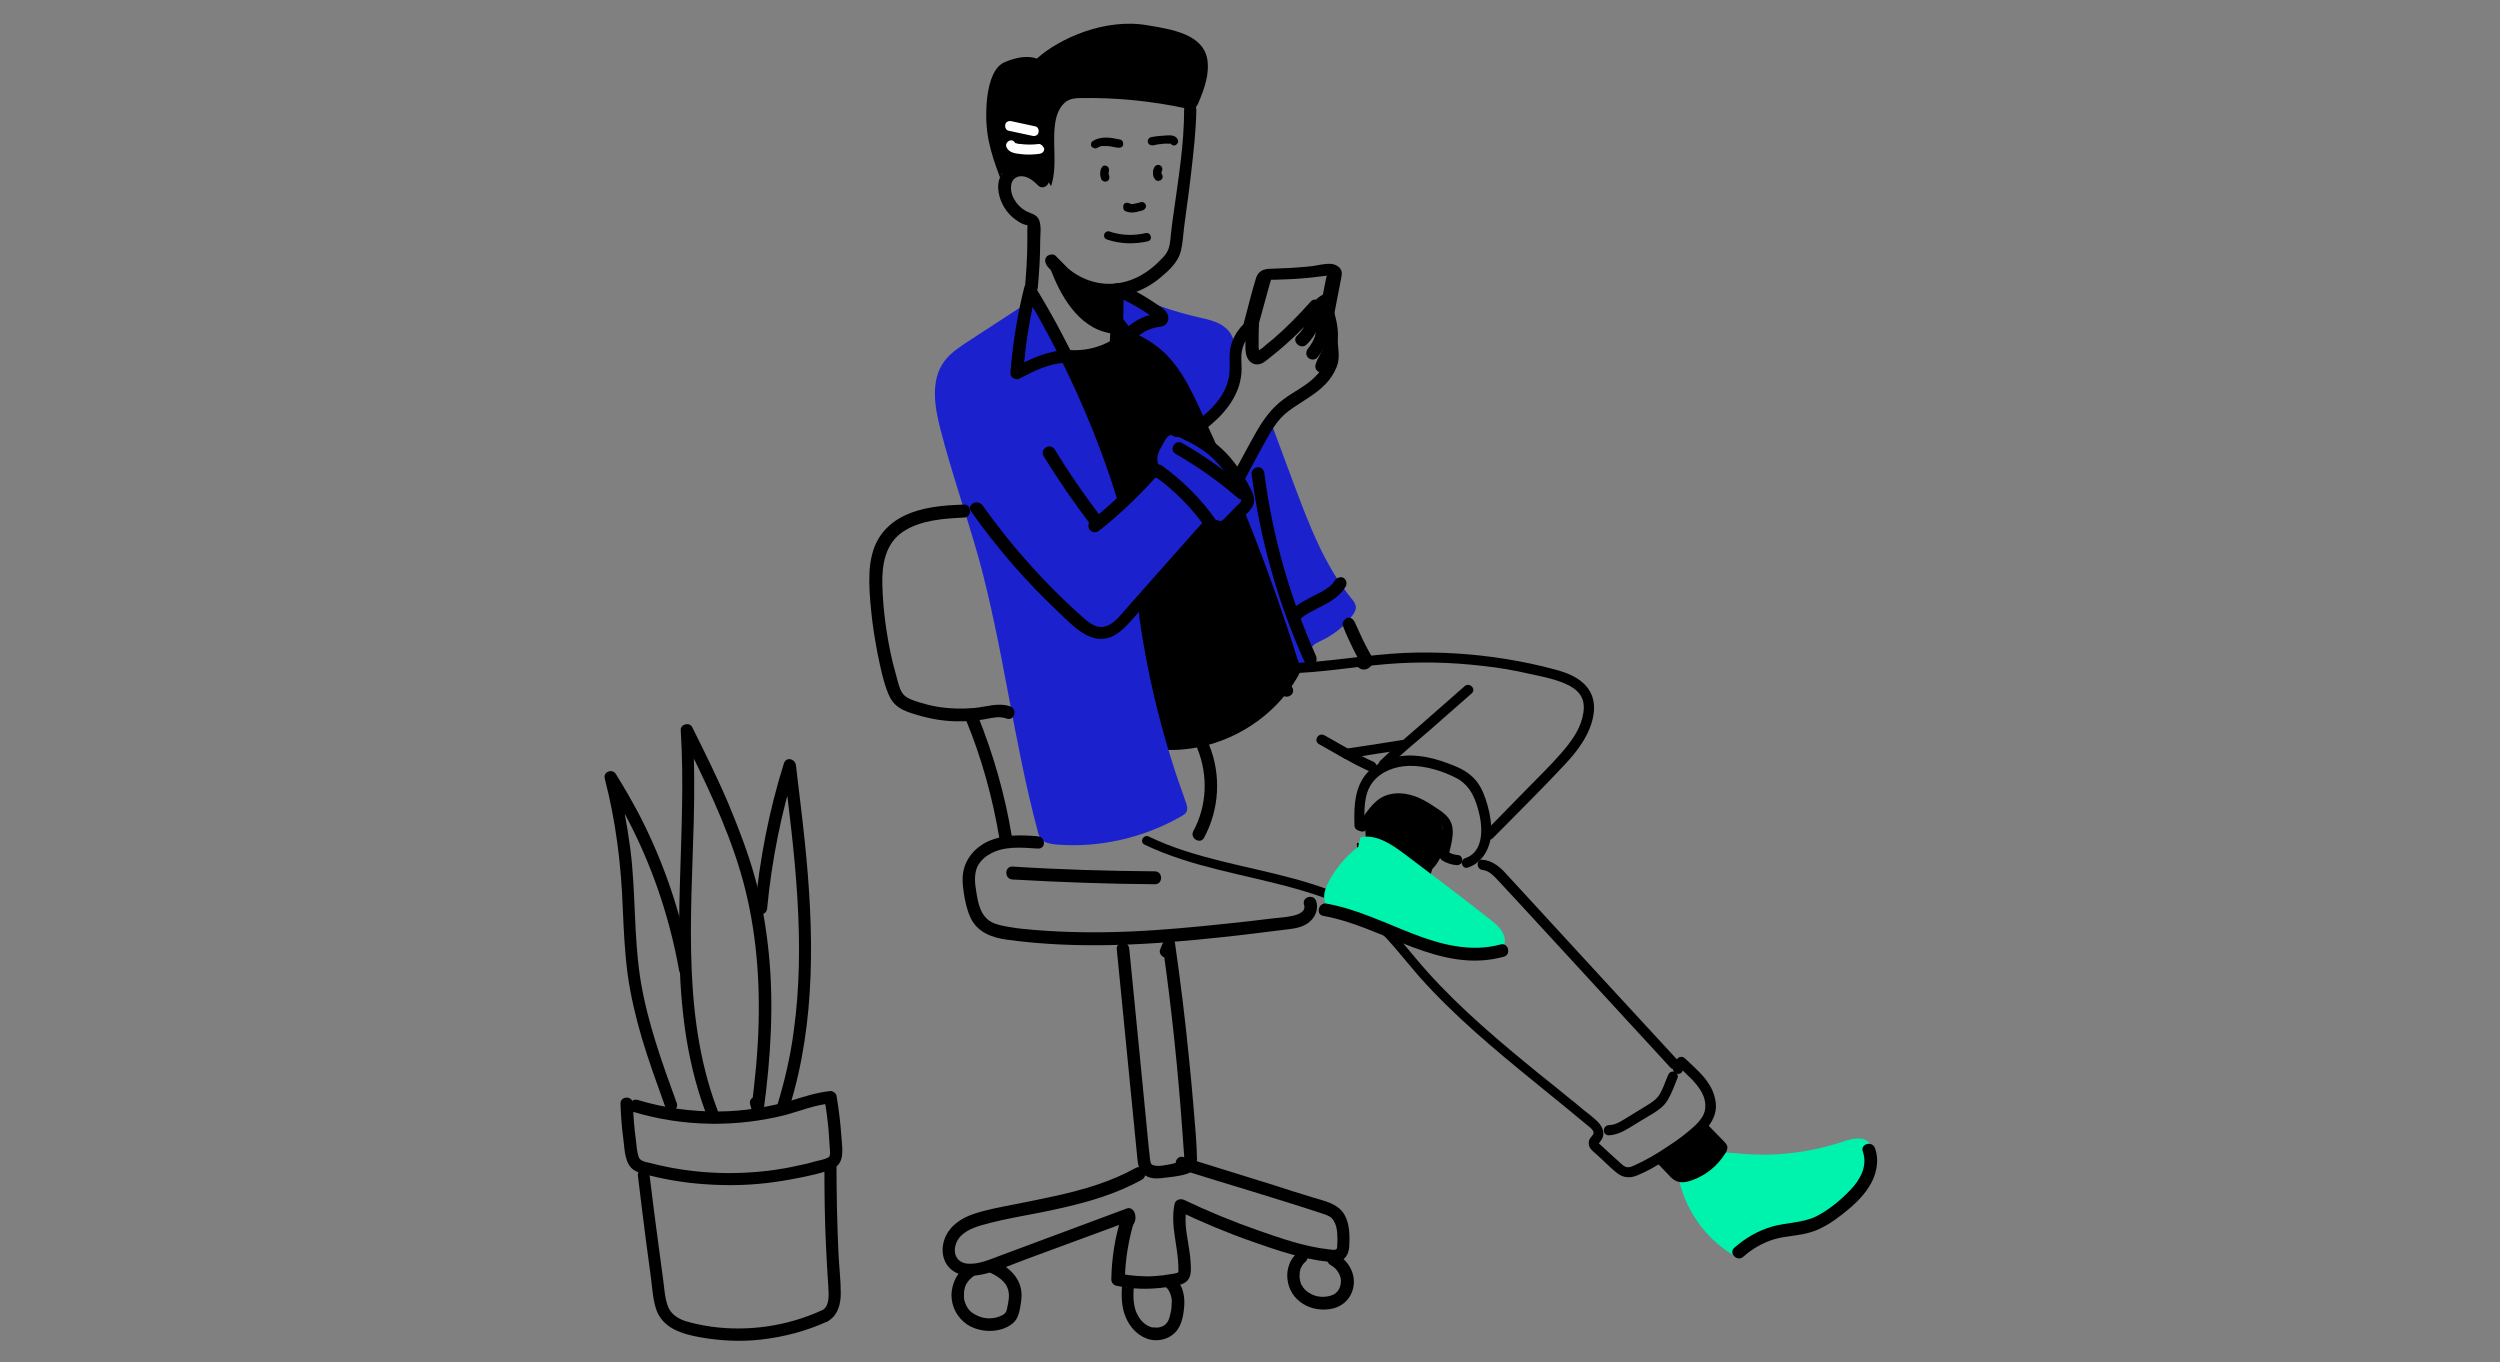 <svg xmlns="http://www.w3.org/2000/svg" width="312" height="170" viewBox="0 0 312 170" fill="none"><rect x="0" y="0" width="312" height="170" fill="#808080" stroke="none"/><mask id="mask0_563_18041" style="mask-type:alpha" maskUnits="userSpaceOnUse" x="0" y="0" width="312" height="170"><rect width="312" height="170" fill="#C4C4C4"></rect></mask><g mask="url(#mask0_563_18041)"><g clip-path="url(#clip0_563_18041)"><path d="M209.615 147.503C210.46 151.111 212.785 154.38 215.912 156.376C216.082 156.503 216.293 156.588 216.504 156.63C216.842 156.673 217.138 156.461 217.392 156.248C220.858 153.871 225.549 153.956 229.057 151.663C231.466 150.092 233.157 147.503 233.58 144.658C233.707 143.979 233.707 143.172 233.284 142.663C232.523 141.729 231.086 142.111 229.945 142.493C225.887 143.851 221.492 144.361 217.223 143.979C216.124 143.894 215.025 143.724 213.926 143.936C212.658 144.191 211.559 144.913 210.502 145.635C210.08 145.889 209.615 146.314 209.784 146.781C209.108 146.144 208.431 145.55 207.797 144.913" fill="#00F3AD"></path><path d="M158.895 53.464C159.741 55.757 160.586 58.007 161.431 60.299C163.333 65.351 165.235 70.489 168.659 74.692C168.912 74.989 169.166 75.328 169.208 75.71C169.251 76.135 168.997 76.517 168.743 76.857C167.771 78.173 166.461 79.192 164.982 79.913C164.474 80.168 163.883 80.38 163.671 80.89C163.502 81.272 163.587 81.739 163.545 82.164C163.333 83.565 161.347 84.032 160.121 83.267C158.895 82.546 158.304 81.145 157.796 79.829C156.486 76.475 155.134 73.121 153.908 69.724C153.274 68.026 152.724 65.988 153.781 64.545C154.288 63.823 155.176 63.271 155.218 62.422C155.26 61.828 154.88 61.318 154.796 60.724C154.753 60.257 154.88 59.832 155.007 59.408C155.768 57.115 156.909 54.95 158.388 53.082" fill="#1B21CC"></path><path d="M140.341 36.397C143.342 37.798 146.469 38.902 149.682 39.624C150.992 39.921 152.387 40.218 153.274 41.237C154.415 42.511 154.289 44.421 153.908 46.077C153.612 47.435 153.19 48.794 152.682 50.068C152.26 51.087 151.626 52.19 150.527 52.445C149.428 52.7 148.371 51.936 147.526 51.256C146.131 50.153 144.736 49.049 143.342 47.945C142.496 47.266 141.651 46.586 141.017 45.695C139.411 43.317 139.918 40.175 139.453 37.373" fill="#1B21CC"></path><path d="M131.254 43.232C133.959 44.166 137.086 43.699 139.369 42.044C139.749 41.746 140.13 41.449 140.637 41.407C141.017 41.364 141.398 41.492 141.736 41.661C143.257 42.341 144.694 43.317 145.835 44.548C147.484 46.331 148.583 48.539 149.597 50.704C154.458 61.063 158.642 71.762 162.066 82.673C162.192 83.055 162.277 83.395 162.235 83.777C162.192 84.032 162.066 84.287 161.897 84.541C158.473 90.442 151.541 94.094 144.779 93.542C144.229 93.499 143.638 93.414 143.13 93.117C142.327 92.65 141.905 91.674 141.567 90.782C139.411 84.838 138.27 78.597 136.917 72.442C135.48 65.819 133.747 59.238 131.803 52.785C131.042 50.28 130.239 47.733 130.239 45.1C130.239 44.548 130.282 44.039 130.366 43.487" fill="black"></path><path d="M128.717 37.458C126.055 39.199 123.434 40.897 120.771 42.638C119.672 43.36 118.574 44.081 117.813 45.143C116.122 47.478 116.629 50.704 117.348 53.506C118.743 58.941 120.602 64.205 122.124 69.597C125.209 80.805 126.477 92.395 129.478 103.604C129.563 103.986 129.69 104.41 129.943 104.707C130.366 105.217 131.084 105.302 131.718 105.387C137.171 105.854 142.707 104.58 147.441 101.863C147.653 101.736 147.906 101.608 148.033 101.396C148.287 100.971 148.118 100.462 147.949 99.995C145.286 92.693 143.341 85.093 142.243 77.366C142.158 76.772 142.074 76.177 142.2 75.626C142.327 75.116 142.581 74.649 142.877 74.225C144.779 71.338 147.103 68.748 149.766 66.583C150.02 66.37 150.273 66.201 150.569 66.158C150.823 66.116 151.076 66.243 151.372 66.285C152.894 66.625 154.162 65.097 155.007 63.781C155.303 63.314 155.599 62.847 155.641 62.295C155.683 61.785 155.472 61.318 155.261 60.851C153.95 58.134 151.795 55.841 149.216 54.355C148.202 53.804 147.019 53.337 145.962 53.719C144.398 54.313 143.975 56.266 143.68 57.922C143.384 59.578 141.904 61.997 140.214 62.167C139.538 59.79 138.988 58.092 137.805 55.884C136.748 53.973 135.48 51.299 134.761 49.261C133.071 44.421 130.45 41.237 128.506 37.119" fill="#1B21CC"></path><path d="M137.382 21.113C137.34 21.283 137.298 21.495 137.298 21.707C137.298 21.92 137.34 22.09 137.425 22.302C137.425 22.387 137.467 22.429 137.509 22.472C137.551 22.514 137.594 22.557 137.678 22.599C137.805 22.684 137.974 22.684 138.101 22.642C138.228 22.599 138.355 22.514 138.397 22.387C138.439 22.259 138.481 22.09 138.439 21.962C138.397 21.877 138.355 21.75 138.355 21.665C138.355 21.707 138.355 21.75 138.355 21.792C138.355 21.665 138.355 21.58 138.355 21.453C138.355 21.495 138.355 21.538 138.355 21.58C138.355 21.495 138.397 21.41 138.397 21.368C138.439 21.24 138.397 21.071 138.355 20.943C138.27 20.816 138.185 20.731 138.059 20.689C137.932 20.646 137.763 20.646 137.636 20.731C137.509 20.858 137.467 20.986 137.382 21.113Z" fill="black"></path><path d="M138.185 29.901C139.791 30.453 141.608 30.496 143.257 30.113C143.933 29.944 143.637 28.925 142.961 29.095C141.482 29.434 139.876 29.392 138.438 28.882C138.185 28.797 137.847 29.01 137.804 29.264C137.72 29.562 137.889 29.816 138.185 29.901Z" fill="black"></path><path d="M136.959 18.439C137.002 18.396 137.086 18.396 137.128 18.354C137.171 18.311 137.171 18.311 137.128 18.354C137.171 18.354 137.171 18.311 137.213 18.311C137.34 18.269 137.424 18.226 137.551 18.226C137.593 18.226 137.762 18.184 137.636 18.226C137.678 18.226 137.72 18.226 137.762 18.226C137.889 18.226 138.016 18.226 138.143 18.226C138.27 18.226 138.396 18.226 138.523 18.269C138.523 18.269 138.692 18.269 138.565 18.269C138.65 18.269 138.692 18.269 138.777 18.311C139.03 18.354 139.284 18.396 139.538 18.439C139.791 18.481 140.129 18.354 140.172 18.056C140.214 17.802 140.087 17.462 139.791 17.419C138.65 17.165 137.424 16.953 136.41 17.589C136.156 17.717 136.072 18.056 136.241 18.311C136.41 18.481 136.706 18.608 136.959 18.439Z" fill="black"></path><path d="M143.933 18.141C144.06 18.099 144.187 18.099 144.314 18.056C144.356 18.056 144.398 18.056 144.483 18.014C144.483 18.014 144.694 17.971 144.61 18.014C144.821 17.971 145.075 17.971 145.286 17.929C145.497 17.929 145.751 17.929 145.962 17.929C146.005 17.929 146.047 17.929 146.131 17.929C146.258 17.929 146.047 17.887 146.131 17.929C146.174 17.929 146.258 17.971 146.131 17.929C146.174 17.971 146.174 17.929 146.089 17.887C146.047 17.844 146.047 17.802 146.005 17.759C146.089 18.014 146.385 18.226 146.639 18.141C146.892 18.056 147.103 17.759 147.019 17.504C146.765 16.825 146.047 16.867 145.455 16.91C144.821 16.953 144.229 16.995 143.638 17.122C143.384 17.165 143.173 17.504 143.257 17.759C143.342 18.056 143.638 18.184 143.933 18.141Z" fill="black"></path><path d="M144.06 20.858C144.018 20.901 144.018 20.943 144.018 20.986C143.976 21.071 143.933 21.113 143.933 21.198C143.891 21.325 143.891 21.453 143.891 21.58C143.891 21.707 143.891 21.835 143.933 21.962C143.976 22.09 144.018 22.217 144.102 22.302C144.145 22.344 144.187 22.429 144.229 22.472C144.272 22.514 144.356 22.556 144.398 22.556C144.525 22.599 144.694 22.556 144.821 22.514C144.948 22.429 145.032 22.344 145.075 22.217C145.117 22.09 145.117 21.92 145.032 21.792C144.99 21.75 144.948 21.707 144.948 21.622C144.948 21.665 144.99 21.707 144.99 21.75C144.948 21.665 144.948 21.622 144.948 21.538C144.948 21.58 144.948 21.622 144.948 21.665C144.948 21.58 144.948 21.538 144.948 21.453C144.948 21.495 144.948 21.538 144.948 21.58C144.948 21.495 144.99 21.453 144.99 21.368C144.99 21.41 144.948 21.453 144.948 21.495C144.948 21.453 144.99 21.41 144.99 21.368C145.075 21.24 145.075 21.071 145.032 20.943C144.99 20.816 144.905 20.689 144.779 20.646C144.652 20.561 144.525 20.561 144.356 20.604C144.272 20.646 144.145 20.731 144.06 20.858Z" fill="black"></path><path d="M147.779 13.683C147.779 18.014 147.061 22.302 146.469 26.59C146.342 27.481 146.215 28.33 146.131 29.222C146.089 29.689 146.046 30.156 145.962 30.581C145.835 31.217 145.581 31.684 145.117 32.151C143.384 34.019 141.27 35.336 138.65 35.42C135.945 35.505 133.451 34.104 131.803 31.982C131.549 31.642 130.957 31.727 130.661 31.982C130.323 32.321 130.408 32.788 130.661 33.128C132.31 35.251 134.677 36.652 137.34 36.991C140.087 37.331 142.834 36.355 144.905 34.571C145.92 33.722 147.018 32.703 147.357 31.387C147.61 30.411 147.652 29.349 147.779 28.33C148.075 26.038 148.413 23.745 148.667 21.453C148.963 18.905 149.259 16.316 149.301 13.726C149.343 12.664 147.779 12.622 147.779 13.683Z" fill="black"></path><path d="M130.662 22.047C129.605 21.028 128.337 20.221 126.816 20.476C125.336 20.731 124.491 22.089 124.576 23.533C124.66 24.892 125.336 26.208 126.351 27.099C126.816 27.481 127.492 27.991 128.084 28.076C128.126 28.076 128.295 28.161 128.211 28.076C128.168 27.991 128.211 28.033 128.211 28.118C128.253 28.288 128.211 28.5 128.211 28.67C128.211 29.137 128.211 29.562 128.211 30.029C128.211 31.982 128.084 33.934 127.915 35.887C127.83 36.906 129.394 36.906 129.521 35.887C129.69 33.977 129.817 32.024 129.817 30.113C129.817 29.307 129.986 28.245 129.69 27.481C129.394 26.717 128.633 26.675 127.957 26.293C126.858 25.656 125.928 24.255 126.224 22.939C126.393 22.259 126.985 21.92 127.661 22.005C128.422 22.089 129.056 22.641 129.563 23.151C130.282 23.873 131.423 22.726 130.662 22.047Z" fill="black"></path><path d="M138.65 36.142C138.65 37.331 138.65 38.477 138.608 39.666C138.608 40.218 138.566 40.77 138.566 41.364C138.566 41.661 138.524 41.916 138.524 42.213C138.524 42.383 138.524 42.553 138.481 42.723C138.481 42.808 138.397 43.02 138.481 42.893C138.566 42.808 138.65 42.723 138.777 42.596L138.735 42.638C138.862 42.596 138.989 42.553 139.115 42.511H139.073C138.65 42.468 138.27 42.935 138.27 43.317C138.27 43.784 138.65 44.081 139.073 44.124C140.003 44.251 140.045 43.147 140.087 42.511C140.13 41.789 140.13 41.109 140.172 40.388C140.214 38.987 140.214 37.586 140.214 36.185C140.214 35.123 138.65 35.123 138.65 36.142Z" fill="black"></path><path d="M131.761 33.086C132.437 34.953 133.283 36.737 134.466 38.095C135.649 39.454 137.087 40.515 138.693 40.812C138.735 39.326 138.777 37.84 138.777 36.355C138.143 36.312 137.551 36.27 136.917 36.185C136.326 36.142 135.734 36.1 135.142 35.888C133.705 35.336 132.649 33.807 131.423 32.746" fill="black"></path><path d="M131 33.298C132.268 36.779 134.508 40.855 138.481 41.577C138.988 41.661 139.453 41.364 139.495 40.812C139.538 39.326 139.58 37.84 139.58 36.355C139.58 35.888 139.199 35.59 138.777 35.548C137.424 35.42 135.86 35.548 134.677 34.741C133.663 34.062 132.902 33.001 131.972 32.194C131.634 31.897 131.169 31.854 130.831 32.194C130.535 32.491 130.493 33.043 130.831 33.34C131.887 34.274 132.775 35.42 133.958 36.185C135.353 37.119 137.128 37.034 138.735 37.161C138.481 36.906 138.227 36.652 137.931 36.355C137.889 37.84 137.847 39.326 137.847 40.812C138.185 40.558 138.523 40.303 138.861 40.048C135.48 39.411 133.578 35.845 132.479 32.873C132.352 32.449 131.93 32.194 131.507 32.321C131.169 32.406 130.873 32.873 131 33.298Z" fill="black"></path><path d="M128.041 36.864C131.761 43.105 134.931 49.685 137.467 56.521C138.185 58.474 138.861 60.427 139.453 62.422C139.749 63.398 141.271 62.974 140.975 61.998C138.777 54.95 135.945 48.072 132.479 41.577C131.507 39.709 130.45 37.883 129.351 36.057C128.887 35.166 127.492 35.972 128.041 36.864Z" fill="black"></path><path d="M133.029 43.699C130.704 43.784 128.591 44.803 126.52 45.864C126.9 46.077 127.323 46.331 127.703 46.544C127.957 43.062 128.506 39.623 129.351 36.27C129.605 35.293 128.083 34.868 127.83 35.845C126.942 39.369 126.393 42.935 126.097 46.544C126.055 47.181 126.815 47.478 127.28 47.223C129.056 46.289 130.915 45.355 132.986 45.27C134.085 45.27 134.085 43.699 133.029 43.699Z" fill="black"></path><path d="M138.777 40.558C140.298 42.595 141.735 44.761 142.961 46.968C143.595 48.072 144.187 49.176 144.694 50.322C144.948 50.874 145.243 51.469 145.497 52.063C145.624 52.36 145.751 52.657 145.877 52.912C145.962 53.082 146.216 53.506 146.216 53.676C146.258 53.549 146.3 53.422 146.342 53.294C146.342 53.337 146.3 53.337 146.3 53.379C146.469 53.252 146.596 53.124 146.765 52.997H146.723C146.934 53.039 147.145 53.039 147.314 53.082C147.399 53.124 147.441 53.209 147.526 53.252C147.484 53.591 147.441 53.889 147.399 54.228L147.441 54.186C148.16 53.464 147.019 52.318 146.3 53.039L146.258 53.082C146.004 53.379 146.004 53.719 146.131 54.058C146.427 54.78 147.484 54.653 147.737 53.973C147.991 53.294 147.399 52.445 147.145 51.851C146.554 50.407 145.877 49.006 145.159 47.648C143.722 44.888 142.031 42.213 140.129 39.751C139.876 39.411 139.453 39.242 139.03 39.454C138.734 39.666 138.523 40.218 138.777 40.558Z" fill="black"></path><path d="M141.524 42.425C142.158 41.746 142.919 41.279 143.807 40.982C144.06 40.897 144.271 40.855 144.525 40.812C144.779 40.77 145.032 40.77 145.244 40.642C145.962 40.26 145.962 39.369 145.455 38.817C145.117 38.435 144.567 38.095 144.102 37.798C143.637 37.501 143.215 37.203 142.708 36.906C141.778 36.354 140.806 35.887 139.791 35.463C139.369 35.293 138.735 35.378 138.608 35.93C138.566 36.057 138.566 36.185 138.523 36.312C138.439 36.736 138.65 37.161 139.073 37.288C139.453 37.416 139.96 37.161 140.045 36.736C140.087 36.609 140.087 36.482 140.129 36.354C139.749 36.524 139.369 36.652 138.946 36.821C140.721 37.586 142.412 38.52 143.976 39.666C144.018 39.708 144.145 39.793 144.145 39.793C144.187 39.836 144.187 39.836 144.145 39.793C144.102 39.539 144.187 39.326 144.441 39.157C144.271 39.157 144.06 39.241 143.849 39.241C143.426 39.326 143.003 39.454 142.623 39.623C141.735 40.006 140.932 40.557 140.256 41.237C139.96 41.534 139.96 42.043 140.256 42.383C140.721 42.723 141.228 42.723 141.524 42.425Z" fill="black"></path><path d="M130.239 56.903C132.099 59.96 134.128 62.889 136.283 65.691C136.537 66.031 137.129 65.988 137.424 65.691C137.763 65.351 137.678 64.927 137.424 64.545C135.353 61.828 133.409 59.026 131.634 56.096C131.085 55.205 129.732 56.011 130.239 56.903Z" fill="black"></path><path d="M137.213 66.201C139.664 64.248 141.947 62.083 144.018 59.79C144.313 59.493 144.313 58.983 144.018 58.644C143.722 58.346 143.172 58.304 142.876 58.644C140.763 60.979 138.481 63.101 136.072 65.054C135.733 65.309 135.776 65.903 136.072 66.201C136.41 66.54 136.875 66.455 137.213 66.201Z" fill="black"></path><path d="M144.821 58.304C144.229 57.709 144.398 56.818 144.736 56.139C144.948 55.714 145.201 55.332 145.413 54.907C145.624 54.61 145.793 54.271 146.216 54.313C146.977 54.398 147.864 54.865 148.583 55.247C149.343 55.672 150.104 56.139 150.78 56.691C152.218 57.879 153.274 59.323 154.204 60.936C154.331 61.148 154.458 61.403 154.584 61.615C154.669 61.785 154.923 62.082 154.923 62.295C154.965 62.677 154.415 63.059 154.162 63.314C153.781 63.696 153.443 64.078 153.063 64.46C152.936 64.587 152.429 65.139 152.218 65.012C151.288 64.545 150.485 65.946 151.414 66.37C152.429 66.88 153.316 66.37 154.077 65.691C154.458 65.351 154.796 64.927 155.176 64.545C155.557 64.163 155.937 63.781 156.233 63.356C156.909 62.295 156.233 61.318 155.726 60.342C155.218 59.408 154.669 58.516 153.993 57.667C152.852 56.181 151.372 54.95 149.766 54.016C148.963 53.549 148.118 53.167 147.23 52.87C146.173 52.53 145.201 52.615 144.483 53.506C143.215 55.035 142.031 57.709 143.722 59.365C144.398 60.172 145.539 59.026 144.821 58.304Z" fill="black"></path><path d="M144.187 59.493C146.596 61.233 148.709 63.356 150.4 65.776C150.654 66.116 151.076 66.285 151.499 66.073C151.837 65.861 152.048 65.352 151.795 64.969C149.935 62.295 147.611 60.002 144.99 58.092C144.652 57.837 144.102 58.049 143.891 58.389C143.637 58.813 143.807 59.238 144.187 59.493Z" fill="black"></path><path d="M155.599 61.021C153.105 58.856 150.4 56.945 147.526 55.29C146.638 54.78 145.835 56.139 146.723 56.648C149.47 58.219 152.048 60.045 154.458 62.125C154.796 62.422 155.261 62.465 155.599 62.125C155.852 61.87 155.895 61.276 155.599 61.021Z" fill="black"></path><path d="M121.194 63.823C124.364 68.323 127.999 72.526 132.014 76.305C133.747 77.918 135.987 80.55 138.65 79.489C139.791 79.022 140.637 78.046 141.44 77.154C142.454 76.008 143.468 74.862 144.525 73.673C145.624 72.399 146.765 71.168 147.864 69.894C148.414 69.257 148.963 68.621 149.555 67.984C149.851 67.686 150.104 67.347 150.4 67.05C150.527 66.88 150.696 66.752 150.823 66.583C150.907 66.498 150.992 66.37 151.119 66.285C151.203 66.158 151.245 66.158 151.203 66.243C151.076 66.243 150.907 66.243 150.78 66.243C150.696 66.201 150.611 66.116 150.527 66.073C150.485 65.946 150.442 65.819 150.4 65.691C150.4 65.734 150.4 65.734 150.4 65.776C150.485 65.606 150.569 65.394 150.611 65.224C150.611 65.267 150.569 65.267 150.569 65.309C149.893 66.073 150.992 67.177 151.71 66.455C152.133 65.988 152.091 65.224 151.499 64.885C150.78 64.46 150.189 65.054 149.766 65.564C148.752 66.71 147.737 67.856 146.681 69.045C144.652 71.338 142.581 73.673 140.552 75.965C139.791 76.814 138.946 78.003 137.762 78.215C136.494 78.47 135.396 77.239 134.55 76.517C132.479 74.649 130.45 72.611 128.591 70.531C126.477 68.196 124.491 65.691 122.673 63.144C121.997 62.167 120.602 62.974 121.194 63.823Z" fill="black"></path><path d="M148.667 54.907C150.992 53.209 153.359 51.426 154.458 48.624C154.711 47.987 154.838 47.35 154.923 46.671C155.007 45.864 154.88 45.1 154.923 44.294C155.007 43.062 155.683 41.831 156.655 41.109C156.275 40.897 155.852 40.642 155.472 40.43C155.472 41.194 155.472 41.959 155.43 42.765C155.43 43.402 155.387 43.996 155.641 44.591C155.852 45.1 156.317 45.482 156.909 45.482C157.585 45.482 158.135 44.888 158.642 44.506C160.84 42.765 162.869 40.812 164.686 38.69C164.221 38.52 163.798 38.307 163.334 38.138C163.46 39.581 162.953 40.897 161.896 41.874C161.136 42.553 162.277 43.699 163.038 43.02C164.348 41.789 165.066 39.963 164.94 38.18C164.897 37.543 164.094 37.076 163.587 37.628C162.108 39.284 160.544 40.897 158.853 42.341C158.431 42.68 158.008 43.02 157.628 43.36C157.459 43.529 157.12 43.657 156.994 43.869C156.951 43.911 156.909 43.911 156.909 43.954C156.994 43.954 157.036 43.996 157.12 43.996C157.12 43.996 157.078 43.911 157.12 43.911C157.163 43.784 157.078 43.487 157.078 43.36C157.078 43.062 157.078 42.723 157.078 42.426C157.078 41.789 157.078 41.152 157.12 40.515C157.12 39.963 156.444 39.454 155.937 39.836C154.838 40.642 154.035 41.704 153.655 43.02C153.232 44.421 153.655 45.907 153.316 47.308C152.682 50.152 150.146 51.978 147.949 53.634C147.611 53.889 147.441 54.313 147.653 54.738C147.78 54.95 148.329 55.162 148.667 54.907Z" fill="black"></path><path d="M165.066 38.987C165.278 38.52 165.574 38.18 166.038 38.053C165.7 37.713 165.404 37.416 165.066 37.076C164.77 39.284 164.686 41.704 163.249 43.487C162.995 43.827 162.911 44.294 163.249 44.633C163.545 44.93 164.094 44.973 164.39 44.633C165.151 43.699 165.7 42.638 165.996 41.449C166.292 40.175 166.419 38.817 166.588 37.543C166.672 36.991 166.25 36.355 165.616 36.567C164.77 36.822 164.052 37.416 163.672 38.222C163.502 38.605 163.545 39.072 163.967 39.326C164.306 39.454 164.897 39.369 165.066 38.987Z" fill="black"></path><path d="M165.024 39.369C165.32 40.388 165.616 41.492 165.405 42.553C165.235 43.614 164.475 44.464 164.179 45.525C163.925 46.501 165.447 46.926 165.7 45.949C165.827 45.44 166.123 44.973 166.334 44.506C166.63 43.912 166.842 43.317 166.926 42.68C167.095 41.407 166.842 40.133 166.503 38.944C166.292 37.968 164.771 38.392 165.024 39.369Z" fill="black"></path><path d="M165.362 42.511C165.447 43.402 165.658 44.294 165.362 45.185C165.151 45.864 164.686 46.459 164.179 46.968C163.037 48.157 161.516 48.836 160.206 49.813C158.769 50.874 157.754 52.233 156.867 53.761C155.894 55.459 154.965 57.242 154.035 58.941C153.528 59.832 154.922 60.639 155.387 59.747C156.359 57.964 157.289 56.139 158.304 54.398C158.769 53.591 159.233 52.827 159.867 52.148C160.459 51.511 161.135 51.044 161.854 50.577C163.249 49.643 164.728 48.836 165.827 47.478C166.334 46.841 166.757 46.119 166.968 45.313C167.179 44.379 167.01 43.487 166.926 42.511C166.841 41.492 165.278 41.492 165.362 42.511Z" fill="black"></path><path d="M142.877 105.429C148.836 108.274 155.387 109.123 161.685 110.906C164.813 111.798 168.025 112.859 170.603 114.854C173.097 116.807 174.957 119.397 177.028 121.775C181.423 126.742 186.538 130.987 191.652 135.148C192.92 136.167 194.188 137.228 195.456 138.247C196.09 138.757 196.724 139.309 197.358 139.818C197.654 140.073 197.992 140.328 198.288 140.582C198.499 140.752 198.921 141.092 198.879 141.431C198.837 141.644 198.541 141.898 198.414 142.111C198.245 142.408 198.245 142.705 198.33 143.045C198.457 143.384 198.752 143.639 199.006 143.851C199.344 144.149 199.64 144.446 199.978 144.743C200.612 145.337 201.246 145.974 201.922 146.484C202.556 146.951 203.317 147.035 204.078 146.781C205.557 146.229 206.994 145.337 208.347 144.488C209.699 143.639 211.01 142.663 212.193 141.644C213.334 140.625 214.264 139.351 214.137 137.738C214.011 136.167 213.123 134.851 212.024 133.747C211.475 133.195 210.883 132.643 210.291 132.091C209.995 131.794 209.488 131.836 209.277 132.219C209.15 132.516 208.981 132.77 208.854 133.068C208.474 133.789 209.573 134.426 209.953 133.705C210.08 133.407 210.249 133.153 210.376 132.855C210.037 132.898 209.699 132.94 209.361 132.983C210.418 134.044 211.686 135.021 212.404 136.379C212.743 137.016 212.912 137.78 212.785 138.502C212.658 139.224 212.193 139.818 211.686 140.328C210.587 141.389 209.319 142.323 208.051 143.13C206.741 144.021 205.346 144.828 203.909 145.465C203.571 145.634 203.19 145.762 202.81 145.592C202.472 145.422 202.176 145.083 201.88 144.828C201.246 144.276 200.612 143.682 200.02 143.13C199.894 143.002 199.725 142.875 199.598 142.747C199.513 142.663 199.471 142.79 199.598 142.62C199.767 142.365 199.978 142.153 200.063 141.813C200.232 141.134 199.851 140.455 199.386 139.988C198.837 139.436 198.203 138.969 197.611 138.502C197.02 137.993 196.386 137.483 195.794 137.016C194.568 135.997 193.342 135.021 192.117 134.044C187.214 130.053 182.353 125.978 178.127 121.265C176.098 119.015 174.323 116.51 171.998 114.515C169.631 112.477 166.757 111.288 163.841 110.354C157.839 108.444 151.499 107.679 145.624 105.387C144.905 105.09 144.187 104.792 143.468 104.453C142.75 103.986 142.116 105.09 142.877 105.429Z" fill="black"></path><path d="M200.782 141.686C201.796 141.644 202.641 141.177 203.487 140.667C204.374 140.115 205.262 139.563 206.149 139.054C206.91 138.587 207.671 138.077 208.136 137.271C208.643 136.422 208.981 135.445 209.362 134.511C209.488 134.214 209.235 133.789 208.939 133.747C208.558 133.662 208.305 133.874 208.178 134.171C207.84 134.936 207.586 135.785 207.164 136.506C206.783 137.186 206.107 137.61 205.473 137.992C204.712 138.459 203.951 138.926 203.191 139.393C202.472 139.818 201.754 140.37 200.866 140.412C199.936 140.412 199.936 141.686 200.782 141.686Z" fill="black"></path><path d="M209.403 132.346C203.021 125.426 196.639 118.505 190.257 111.543C189.369 110.609 188.524 109.632 187.636 108.698C186.918 107.977 186.073 107.382 185.016 107.297C184.213 107.212 184.213 108.486 185.016 108.571C185.861 108.656 186.495 109.378 187.045 109.972C187.848 110.821 188.608 111.67 189.412 112.519C190.975 114.217 192.497 115.873 194.061 117.571C197.146 120.925 200.189 124.237 203.275 127.591C205.008 129.459 206.741 131.369 208.474 133.237C209.065 133.832 209.953 132.94 209.403 132.346Z" fill="black"></path><path d="M160.755 84.032C164.855 83.947 168.87 83.225 172.97 82.886C176.943 82.546 181.001 82.631 184.974 83.098C187.003 83.31 188.989 83.65 190.976 84.117C192.582 84.456 194.357 84.796 195.836 85.56C196.47 85.9 197.02 86.324 197.358 86.961C197.78 87.768 197.696 88.702 197.485 89.551C197.062 91.249 196.005 92.65 194.864 93.966C193.469 95.58 191.905 97.066 190.426 98.594C188.778 100.292 187.087 101.99 185.439 103.689C184.847 104.283 185.777 105.175 186.326 104.58C189.327 101.523 192.413 98.509 195.329 95.367C196.555 94.051 197.696 92.608 198.372 90.952C199.048 89.296 199.302 87.301 198.076 85.772C197.104 84.541 195.54 83.947 194.103 83.565C192.075 83.013 190.046 82.588 187.975 82.249C183.79 81.57 179.564 81.315 175.337 81.484C170.477 81.697 165.658 82.673 160.798 82.758C159.952 82.758 159.952 84.032 160.755 84.032Z" fill="black"></path><path d="M183.199 108.274C185.312 107.552 186.242 105.302 186.115 103.179C186.03 101.99 185.777 100.802 185.396 99.698C185.058 98.679 184.551 97.66 183.748 96.938C182.903 96.131 181.804 95.664 180.747 95.282C179.521 94.815 178.296 94.476 177.028 94.348C174.914 94.094 172.674 94.603 171.026 96.046C169.039 97.83 168.955 100.547 169.039 103.052C169.082 103.858 170.35 103.858 170.307 103.052C170.265 101.226 170.138 99.188 171.279 97.66C172.336 96.259 174.154 95.622 175.844 95.579C177.873 95.537 180.071 96.216 181.846 97.15C183.621 98.127 184.255 99.952 184.678 101.863C185.058 103.688 185.016 106.363 182.903 107.085C182.1 107.297 182.438 108.528 183.199 108.274Z" fill="black"></path><path d="M170.561 103.519C170.984 102.967 171.406 102.415 171.829 101.863C172.209 101.396 172.59 100.886 173.139 100.589C174.196 99.995 175.506 100.207 176.563 100.674C177.155 100.929 177.704 101.269 178.211 101.608C178.718 101.905 179.226 102.245 179.648 102.67C180.113 103.137 180.113 103.689 179.986 104.283C179.86 105.005 179.733 105.726 179.564 106.448C179.395 107.255 180.62 107.594 180.789 106.788C181.085 105.302 181.804 103.391 180.747 102.075C180.325 101.523 179.733 101.141 179.141 100.759C178.465 100.292 177.746 99.868 176.986 99.528C175.633 98.976 174.111 98.764 172.759 99.358C171.28 99.995 170.392 101.651 169.462 102.882C168.955 103.519 170.054 104.156 170.561 103.519Z" fill="black"></path><path d="M179.986 107.382C180.536 107.722 181.17 107.934 181.846 107.977C182.015 107.977 182.184 107.892 182.311 107.807C182.438 107.679 182.522 107.51 182.48 107.34C182.48 107.17 182.438 107 182.311 106.873C182.184 106.745 182.058 106.703 181.846 106.703C181.762 106.703 181.719 106.703 181.635 106.661C181.677 106.661 181.762 106.661 181.804 106.703C181.508 106.661 181.212 106.576 180.959 106.448C181.001 106.491 181.043 106.491 181.128 106.533C180.959 106.448 180.832 106.406 180.663 106.278C180.367 106.109 179.944 106.194 179.775 106.491C179.606 106.83 179.691 107.17 179.986 107.382Z" fill="black"></path><path d="M173.139 95.834C174.745 94.221 176.563 92.735 178.296 91.249C180.071 89.678 181.888 88.108 183.664 86.537C184.298 85.985 183.368 85.093 182.776 85.645C181.001 87.216 179.183 88.787 177.408 90.358C175.675 91.886 173.9 93.329 172.252 94.943C171.66 95.495 172.548 96.386 173.139 95.834Z" fill="black"></path><path d="M174.999 92.353C172.632 92.735 170.223 93.117 167.856 93.457C167.518 93.499 167.349 93.924 167.434 94.221C167.518 94.603 167.856 94.731 168.194 94.646C170.561 94.264 172.971 93.882 175.337 93.542C175.676 93.499 175.845 93.075 175.76 92.778C175.676 92.438 175.337 92.311 174.999 92.353Z" fill="black"></path><path d="M164.601 92.862C166.63 94.009 168.659 95.24 170.815 96.216C171.11 96.344 171.491 96.301 171.702 96.004C171.871 95.749 171.787 95.282 171.491 95.112C169.335 94.136 167.349 92.905 165.278 91.758C164.517 91.376 163.883 92.438 164.601 92.862Z" fill="black"></path><path d="M124.829 22.217C123.519 18.736 122.885 16.528 123.138 12.834C123.265 11.094 123.772 8.461 125.336 7.782C126.604 7.23 128.126 6.848 129.394 7.315C132.183 4.81 137.889 2.221 143.215 3.155C146.258 3.664 150.062 4.258 150.654 7.315C150.992 9.141 150.316 11.051 149.597 12.749C149.47 13.089 149.259 13.471 148.921 13.598C148.667 13.684 148.414 13.641 148.16 13.556C143.807 12.622 139.369 12.155 134.888 12.24C134.381 12.24 133.874 12.282 133.451 12.452C132.479 12.877 131.972 13.938 131.761 14.957C131.211 17.674 132.057 20.604 131.169 23.236C130.07 21.113 127.027 20.306 125.04 21.623" fill="black"></path><path d="M170.646 102.627C170.139 103.264 170.646 104.792 170.35 105.557C170.265 105.726 169.335 107.043 169.335 105.302C169.335 104.92 169.969 105.642 170.35 105.557C171.787 105.302 173.393 106.915 174.788 107.297C176.183 107.679 176.817 108.104 177.535 109.378C177.662 109.59 178.127 109.887 178.338 109.802C178.38 109.76 178.719 108.486 178.761 108.444C180.113 107.085 180.578 105.005 179.987 103.179C179.395 101.396 177.746 99.995 175.887 99.698C174.027 99.401 172.04 100.25 170.899 101.778C170.815 101.566 170.73 101.396 170.646 101.184" fill="black"></path><path d="M206.361 144.658C206.995 145.337 207.629 145.974 208.263 146.653C208.516 146.951 208.812 147.205 209.15 147.375C209.784 147.672 210.503 147.545 211.179 147.29C212.87 146.696 214.349 145.507 215.321 143.936C215.49 143.682 215.617 143.384 215.575 143.087C215.533 142.875 215.364 142.663 215.194 142.493C214.476 141.771 213.757 141.007 213.039 140.285C211.095 141.983 208.897 143.299 206.53 144.276" fill="black"></path><path d="M156.191 59.111C157.247 67.22 159.445 75.159 162.826 82.631C162.996 83.013 163.587 83.098 163.925 82.928C164.348 82.716 164.39 82.249 164.221 81.824C161.009 74.649 158.811 66.965 157.797 59.111C157.755 58.686 157.459 58.304 156.994 58.304C156.613 58.346 156.148 58.686 156.191 59.111Z" fill="black"></path><path d="M152.471 66.795C153.654 70.276 154.838 73.758 156.064 77.239C157.163 80.423 158.092 83.692 159.91 86.579C160.459 87.428 161.812 86.664 161.262 85.772C159.529 82.971 158.6 79.744 157.543 76.602C156.36 73.206 155.218 69.767 154.035 66.37C153.654 65.436 152.133 65.861 152.471 66.795Z" fill="black"></path><path d="M166.588 72.441C166.546 72.526 166.504 72.569 166.461 72.611C166.461 72.611 166.334 72.823 166.419 72.696C166.334 72.781 166.25 72.908 166.165 72.993C166.081 73.078 165.954 73.163 165.87 73.248C165.827 73.29 165.743 73.333 165.7 73.375C165.827 73.29 165.616 73.418 165.616 73.418C165.151 73.757 164.644 74.012 164.137 74.267C163.08 74.819 161.981 75.328 161.093 76.177C160.798 76.475 160.798 76.984 161.093 77.324C161.389 77.621 161.897 77.621 162.235 77.324C162.488 77.069 162.573 76.984 162.826 76.814C163.038 76.644 163.291 76.517 163.545 76.39C164.052 76.093 164.602 75.838 165.151 75.541C166.25 74.989 167.307 74.267 167.941 73.206C168.152 72.823 168.025 72.314 167.645 72.102C167.307 71.932 166.842 72.102 166.588 72.441Z" fill="black"></path><path d="M167.602 78.13C167.982 79.107 168.405 80.041 168.87 80.975C169.081 81.399 169.293 81.824 169.546 82.249C169.589 82.334 169.673 82.461 169.715 82.546C169.758 82.588 169.8 82.673 169.842 82.758C169.884 82.885 169.927 82.8 169.842 82.503C169.8 82.376 169.8 82.249 169.884 82.164C169.927 82.121 169.969 82.079 170.054 82.036C170.18 81.951 170.349 82.036 170.476 82.206C170.772 82.249 170.857 82.334 170.814 82.546C170.814 82.928 170.476 83.183 170.054 82.97C170.434 83.183 170.941 83.055 171.152 82.673C171.364 82.291 171.279 81.781 170.857 81.569C170.349 81.272 169.758 81.442 169.42 81.951C169.124 82.376 169.166 82.928 169.504 83.267C169.884 83.65 170.476 83.65 170.899 83.31C171.322 82.97 171.448 82.418 171.195 81.951C170.814 81.23 170.392 80.508 170.054 79.786C169.715 79.064 169.377 78.3 169.081 77.663C168.912 77.281 168.532 76.984 168.109 77.112C167.771 77.281 167.433 77.706 167.602 78.13Z" fill="black"></path><path d="M169.504 105.684C167.983 106.83 166.715 108.359 165.827 110.014C165.405 110.863 165.024 111.84 165.405 112.689C165.785 113.538 166.715 114.005 167.56 114.345C169.378 115.109 171.237 115.916 173.055 116.68C176.774 118.251 180.663 119.864 184.72 119.609C185.988 119.524 187.51 119.015 187.763 117.741C188.017 116.51 186.96 115.491 185.946 114.727C182.438 111.967 178.887 109.293 175.337 106.618C173.689 105.387 171.787 104.071 169.8 104.495" fill="#00F3AD"></path><path d="M149.428 93.414C150.781 96.726 150.654 100.547 148.921 103.731C148.456 104.623 149.809 105.429 150.274 104.538C152.176 101.014 152.429 96.726 150.908 92.99C150.739 92.608 150.4 92.311 149.935 92.438C149.597 92.565 149.259 93.032 149.428 93.414Z" fill="black"></path><path d="M165.151 114.302C172.717 115.661 179.69 121.605 187.679 119.397C188.651 119.142 188.228 117.572 187.256 117.869C183.579 118.888 179.733 117.869 176.267 116.51C172.759 115.152 169.335 113.453 165.574 112.774C164.559 112.562 164.137 114.133 165.151 114.302Z" fill="black"></path><path d="M217.561 156.843C218.66 155.866 219.97 155.102 221.365 154.677C222.886 154.21 224.535 154.253 226.099 153.743C227.536 153.276 228.804 152.427 229.987 151.493C231.171 150.559 232.312 149.54 233.157 148.267C234.129 146.823 234.594 144.955 234.002 143.299C233.664 142.323 232.143 142.747 232.481 143.724C233.115 145.507 232.143 147.248 230.917 148.521C229.691 149.795 228.254 150.984 226.69 151.79C224.957 152.639 223.013 152.555 221.196 153.064C219.421 153.573 217.814 154.507 216.42 155.739C215.701 156.376 216.8 157.522 217.561 156.843Z" fill="black"></path><path d="M120.306 62.974C117.686 63.059 114.939 63.271 112.572 64.502C111.431 65.097 110.458 65.946 109.74 67.05C108.937 68.323 108.599 69.852 108.514 71.38C108.43 72.993 108.556 74.649 108.726 76.263C108.895 78.046 109.19 79.829 109.529 81.612C109.867 83.225 110.205 84.966 110.839 86.537C111.135 87.258 111.557 87.895 112.234 88.32C112.868 88.744 113.671 88.999 114.431 89.211C116.207 89.763 118.109 90.06 119.968 90.018C120.94 90.018 121.913 89.933 122.885 89.763C123.815 89.593 124.702 89.339 125.632 89.678C126.604 90.018 127.027 88.49 126.055 88.15C124.575 87.641 123.012 88.235 121.532 88.362C120.011 88.49 118.447 88.447 116.925 88.192C116.164 88.065 115.404 87.853 114.685 87.641C114.051 87.428 113.29 87.216 112.825 86.749C112.36 86.282 112.191 85.56 112.022 84.966C111.811 84.202 111.6 83.395 111.388 82.588C110.67 79.489 110.205 76.263 110.12 73.078C110.036 70.531 110.458 67.814 112.741 66.328C114.939 64.885 117.813 64.715 120.349 64.587C121.321 64.545 121.321 62.931 120.306 62.974Z" fill="black"></path><path d="M120.518 89.763C122.504 94.561 123.899 99.613 124.744 104.75C124.914 105.769 126.435 105.344 126.266 104.325C125.421 99.188 123.984 94.179 122.039 89.339C121.87 88.957 121.532 88.659 121.067 88.787C120.687 88.914 120.349 89.381 120.518 89.763Z" fill="black"></path><path d="M129.52 104.368C127.449 104.198 125.294 104.113 123.307 105.005C121.659 105.769 120.433 107.212 120.18 109.038C120.053 110.057 120.222 111.076 120.391 112.095C120.56 112.944 120.771 113.793 121.152 114.6C122.039 116.383 123.814 117.02 125.674 117.274C134.635 118.506 143.764 117.911 152.724 116.935C155.218 116.68 157.712 116.34 160.206 116.043C161.262 115.916 162.361 115.831 163.249 115.194C164.094 114.6 164.601 113.496 164.263 112.477C163.967 111.5 162.446 111.925 162.742 112.901C163.249 114.472 159.783 114.472 158.98 114.6C156.993 114.854 155.007 115.067 153.02 115.279C149.005 115.703 144.99 116.086 140.974 116.255C136.959 116.425 132.944 116.383 128.929 116.043C127.956 115.958 126.984 115.873 126.055 115.703C125.294 115.576 124.448 115.449 123.73 115.067C122.335 114.302 122.039 112.647 121.828 111.203C121.659 110.269 121.574 109.208 121.912 108.316C122.208 107.595 122.8 107 123.476 106.618C125.251 105.557 127.449 105.769 129.436 105.896C130.577 106.024 130.535 104.453 129.52 104.368Z" fill="black"></path><path d="M126.351 109.76C132.268 110.099 138.185 110.312 144.145 110.354C145.159 110.354 145.159 108.783 144.145 108.741C138.227 108.698 132.268 108.528 126.351 108.146C125.336 108.104 125.336 109.717 126.351 109.76Z" fill="black"></path><path d="M139.369 118.421C140.214 126.997 141.059 135.615 141.905 144.191C141.989 145.04 142.031 145.974 142.75 146.568C143.384 147.078 144.187 147.12 144.948 147.035C145.962 146.908 147.061 146.823 148.033 146.526C148.963 146.271 149.386 145.507 149.386 144.573C149.343 142.493 149.132 140.37 148.963 138.29C148.794 136.167 148.583 134.044 148.371 131.921C147.906 127.166 147.315 122.411 146.638 117.699C146.596 117.359 146.174 117.104 145.878 117.104C145.497 117.104 145.244 117.359 145.117 117.699C144.99 117.954 144.906 118.251 144.779 118.506C144.61 118.888 144.948 119.397 145.328 119.482C145.793 119.609 146.131 119.312 146.3 118.93C146.427 118.675 146.512 118.378 146.638 118.123C146.131 118.123 145.624 118.123 145.117 118.123C146.216 125.808 147.019 133.577 147.568 141.304C147.653 142.28 147.695 143.257 147.78 144.233C147.78 144.446 147.864 144.785 147.695 144.955C147.568 145.04 147.23 145.083 147.061 145.083C146.807 145.125 146.512 145.167 146.258 145.252C145.582 145.38 144.61 145.634 143.933 145.422C143.638 145.337 143.595 145.125 143.553 144.87C143.468 144.403 143.468 143.894 143.384 143.427C143.004 139.521 142.623 135.615 142.243 131.709C141.82 127.294 141.355 122.836 140.933 118.421C140.89 117.996 140.594 117.614 140.129 117.614C139.749 117.614 139.326 117.996 139.369 118.421Z" fill="black"></path><path d="M141.735 145.762C138.608 147.502 135.184 148.479 131.76 149.243C130.028 149.625 128.295 149.965 126.604 150.304C124.913 150.644 123.18 150.941 121.532 151.493C120.01 152.003 118.616 152.894 117.939 154.465C117.39 155.824 117.559 157.479 118.743 158.456C119.926 159.432 121.574 159.305 122.969 158.965C124.744 158.498 126.477 157.734 128.21 157.097C132.521 155.526 136.79 153.913 141.101 152.342C140.763 152.172 140.467 151.96 140.129 151.79C140.171 151.918 140.171 151.918 140.087 152.003C139.537 152.894 140.932 153.658 141.439 152.809C141.735 152.385 141.778 151.875 141.608 151.366C141.482 150.984 141.059 150.644 140.636 150.814C137.086 152.13 133.578 153.446 130.028 154.762C128.295 155.399 126.519 156.078 124.787 156.715C123.519 157.182 122.039 157.861 120.644 157.692C119.376 157.522 118.912 156.418 119.292 155.272C119.757 153.871 121.236 153.276 122.546 152.894C125.674 152.003 128.886 151.578 132.056 150.856C135.691 150.05 139.284 149.031 142.538 147.205C143.426 146.653 142.623 145.252 141.735 145.762Z" fill="black"></path><path d="M139.96 151.833C139.157 154.38 138.735 157.012 138.692 159.687C138.692 160.027 138.946 160.366 139.284 160.451C140.848 160.791 142.496 160.918 144.102 160.791C144.906 160.748 145.709 160.621 146.512 160.494C147.23 160.366 147.991 160.239 148.371 159.56C148.709 158.965 148.625 158.159 148.583 157.479C148.54 156.715 148.414 155.909 148.287 155.144C148.033 153.658 147.78 152.13 148.118 150.602C147.737 150.771 147.357 150.899 146.934 151.069C149.977 152.512 153.063 153.828 156.233 154.932C159.361 156.036 162.573 157.14 165.87 157.479C166.546 157.564 167.264 157.522 167.772 157.055C168.321 156.545 168.405 155.781 168.405 155.059C168.448 153.871 168.363 152.512 167.729 151.493C166.884 150.177 165.278 149.88 163.883 149.455C162.235 148.946 160.544 148.436 158.896 147.884C155.176 146.738 151.414 145.549 147.695 144.403C146.723 144.106 146.3 145.634 147.272 145.932C153.232 147.8 159.234 149.54 165.151 151.493C165.658 151.663 166.123 151.833 166.419 152.3C166.715 152.767 166.842 153.319 166.884 153.871C166.926 154.38 166.926 154.932 166.884 155.484C166.884 155.696 166.884 155.866 166.673 155.951C166.419 156.036 165.954 155.909 165.743 155.909C162.784 155.569 159.868 154.55 157.078 153.573C153.908 152.47 150.823 151.196 147.78 149.752C147.357 149.54 146.723 149.71 146.596 150.219C146.004 152.937 147.061 155.569 147.061 158.286C147.061 158.413 147.103 158.711 147.019 158.795C146.892 158.923 146.3 158.965 146.131 159.008C145.455 159.135 144.736 159.22 144.06 159.262C142.623 159.347 141.186 159.22 139.791 158.965C140.003 159.22 140.172 159.475 140.383 159.729C140.425 157.182 140.848 154.72 141.566 152.3C141.778 151.281 140.256 150.856 139.96 151.833Z" fill="black"></path><path d="M120.729 157.946C119.461 158.711 118.785 160.154 118.743 161.598C118.743 163.084 119.461 164.442 120.687 165.291C121.913 166.098 123.603 166.31 124.998 165.886C125.801 165.631 126.646 165.164 126.985 164.357C127.154 163.975 127.238 163.593 127.323 163.168C127.407 162.659 127.492 162.107 127.492 161.598C127.45 159.517 125.97 158.159 124.195 157.352C123.815 157.182 123.35 157.225 123.096 157.649C122.885 157.989 122.969 158.583 123.392 158.753C124.449 159.22 125.59 159.899 125.843 161.088C126.012 161.767 125.843 162.489 125.717 163.126C125.674 163.381 125.632 163.635 125.463 163.848C125.294 164.06 124.998 164.187 124.787 164.272C123.857 164.654 122.758 164.612 121.87 164.145C121.405 163.933 121.025 163.635 120.771 163.253C120.645 163.084 120.518 162.786 120.476 162.659C120.433 162.532 120.391 162.404 120.349 162.277C120.307 162.15 120.307 161.98 120.307 161.98C120.307 161.81 120.307 161.682 120.307 161.513C120.307 161.47 120.307 161.385 120.307 161.343C120.307 161.3 120.349 161.088 120.307 161.215C120.349 161.088 120.349 160.918 120.391 160.791C120.391 160.748 120.433 160.664 120.433 160.621C120.433 160.621 120.518 160.409 120.476 160.494C120.518 160.366 120.602 160.239 120.687 160.112C120.729 160.069 120.729 160.027 120.771 159.984C120.771 159.984 120.941 159.772 120.856 159.857C121.067 159.602 121.236 159.475 121.448 159.305C122.42 158.796 121.617 157.437 120.729 157.946Z" fill="black"></path><path d="M140.045 160.324C139.918 161.725 139.96 163.168 140.51 164.442C141.017 165.588 141.862 166.565 143.046 167.032C144.102 167.456 145.413 167.287 146.3 166.607C147.399 165.801 147.653 164.442 147.779 163.168C147.906 161.852 147.653 160.451 146.681 159.517C145.962 158.795 144.821 159.942 145.539 160.663C145.835 160.918 145.962 161.215 146.089 161.555C146.131 161.682 146.131 161.767 146.173 161.895C146.173 161.937 146.216 162.022 146.216 162.065C146.216 162.065 146.216 161.98 146.216 162.065C146.258 162.319 146.258 162.532 146.216 162.786C146.216 163.253 146.173 163.55 146.047 164.017C146.004 164.272 145.92 164.527 145.835 164.739C145.793 164.867 145.708 164.951 145.666 165.036C145.582 165.164 145.708 164.951 145.624 165.079C145.582 165.121 145.539 165.164 145.497 165.249C145.37 165.376 145.328 165.376 145.117 165.503C145.074 165.546 145.032 165.546 144.948 165.588C144.99 165.588 145.032 165.546 144.905 165.588C144.779 165.631 144.694 165.631 144.567 165.673C144.567 165.673 144.398 165.716 144.525 165.673C144.483 165.673 144.44 165.673 144.398 165.673C144.314 165.673 144.187 165.673 144.102 165.673C144.06 165.673 143.806 165.631 143.891 165.673C143.764 165.673 143.68 165.631 143.553 165.588C143.215 165.461 142.877 165.249 142.581 164.951C142.285 164.654 142.074 164.315 141.862 163.89C141.397 162.871 141.397 161.513 141.524 160.324C141.566 159.899 141.144 159.517 140.721 159.517C140.383 159.517 140.087 159.899 140.045 160.324Z" fill="black"></path><path d="M161.896 156.376C160.966 157.14 160.544 158.414 160.67 159.602C160.797 160.918 161.516 162.065 162.657 162.744C163.756 163.423 165.151 163.593 166.376 163.296C167.856 162.914 168.828 161.725 168.955 160.239C169.081 158.711 168.152 157.267 166.841 156.503C165.954 155.994 165.151 157.352 166.038 157.862C166.419 158.074 166.757 158.371 166.968 158.711C167.222 159.093 167.349 159.475 167.349 159.857C167.349 160.664 166.968 161.428 166.123 161.683C165.32 161.937 164.39 161.895 163.671 161.513C163.249 161.301 162.953 161.088 162.657 160.706C162.615 160.621 162.446 160.367 162.361 160.239C162.403 160.324 162.319 160.112 162.319 160.069C162.277 159.942 162.234 159.815 162.234 159.687C162.234 159.645 162.192 159.56 162.192 159.517C162.192 159.645 162.192 159.475 162.192 159.432C162.192 159.305 162.192 159.178 162.192 159.05C162.192 159.008 162.234 158.753 162.192 158.838C162.234 158.711 162.234 158.583 162.277 158.456C162.277 158.414 162.361 158.159 162.361 158.244C162.403 158.116 162.488 158.031 162.53 157.904C162.657 157.734 162.741 157.607 162.953 157.437C163.291 157.14 163.249 156.588 162.953 156.291C162.699 156.036 162.192 156.079 161.896 156.376Z" fill="black"></path><path d="M140.425 26.335C140.763 26.505 141.144 26.547 141.524 26.505C141.905 26.462 142.243 26.335 142.623 26.25C142.877 26.165 143.088 25.868 143.003 25.613C142.919 25.316 142.623 25.146 142.369 25.231C142.074 25.316 141.778 25.401 141.44 25.443C141.482 25.443 141.524 25.443 141.566 25.443C141.397 25.486 141.228 25.486 141.059 25.443C141.101 25.443 141.144 25.443 141.186 25.443C141.059 25.443 140.975 25.401 140.848 25.358C140.89 25.358 140.932 25.401 140.975 25.401C140.975 25.401 140.932 25.401 140.932 25.358C140.806 25.316 140.679 25.273 140.51 25.316C140.383 25.358 140.256 25.443 140.214 25.571C140.129 25.868 140.172 26.25 140.425 26.335Z" fill="black"></path><path d="M125.886 16.316C126.858 16.528 127.872 16.74 128.844 16.952C129.182 17.037 129.563 16.867 129.605 16.528C129.69 16.188 129.52 15.806 129.182 15.764C128.21 15.551 127.196 15.339 126.224 15.127C125.886 15.042 125.505 15.212 125.463 15.551C125.378 15.849 125.547 16.273 125.886 16.316Z" fill="white"></path><path d="M129.605 17.971C129.014 18.056 128.38 18.056 127.788 18.014C127.661 18.014 127.492 17.971 127.365 17.971C127.323 17.971 127.154 17.929 127.238 17.971C127.154 17.971 127.112 17.971 127.027 17.929C126.9 17.886 126.774 17.886 126.647 17.844C126.604 17.844 126.604 17.844 126.647 17.844C126.689 17.844 126.689 17.844 126.647 17.844C126.604 17.802 126.604 17.802 126.689 17.844C126.731 17.886 126.731 17.929 126.774 17.971C126.647 17.674 126.351 17.419 126.013 17.547C125.717 17.632 125.463 18.014 125.59 18.311C125.886 19.118 126.816 19.16 127.534 19.245C128.253 19.33 128.971 19.288 129.69 19.203C130.028 19.16 130.324 18.948 130.324 18.566C130.239 18.311 129.944 17.929 129.605 17.971Z" fill="white"></path><path d="M157.014 40.703C157.345 39.559 157.639 38.377 157.969 37.233C158.116 36.642 158.3 36.088 158.447 35.498C158.521 35.276 158.557 35.055 158.668 34.833C158.631 34.87 158.594 34.87 158.557 34.907C158.631 34.907 158.704 34.907 158.815 34.907C158.962 34.907 159.109 34.907 159.256 34.907C160.432 34.87 161.571 34.833 162.71 34.723C163.298 34.686 163.886 34.612 164.474 34.538C164.768 34.501 165.099 34.464 165.393 34.427C165.54 34.39 165.687 34.39 165.834 34.353C165.908 34.353 165.944 34.353 166.018 34.316C166.312 34.28 166.238 34.28 165.871 34.206C165.761 34.095 165.687 34.021 165.577 33.91C165.724 34.095 165.54 34.501 165.503 34.723C165.43 35.092 165.356 35.424 165.283 35.793C165.136 36.495 165.026 37.233 164.879 37.934C164.621 39.374 164.327 40.777 164.07 42.217C163.886 43.102 165.724 43.435 165.871 42.549C166.202 40.814 166.532 39.115 166.863 37.38C167.047 36.495 167.194 35.608 167.378 34.723C167.451 34.353 167.525 33.984 167.341 33.652C167.12 33.246 166.679 33.024 166.275 32.951C165.467 32.84 164.585 33.098 163.776 33.209C162.931 33.32 162.049 33.357 161.203 33.431C160.358 33.467 159.476 33.504 158.631 33.541C157.712 33.541 157.051 33.8 156.757 34.686C156.169 36.568 155.728 38.488 155.213 40.371C154.993 41.257 156.793 41.589 157.014 40.703Z" fill="black"></path></g><path d="M79.113 138.785C85.28 140.632 91.938 140.714 98.147 139.114C99.944 138.621 101.741 137.883 103.62 137.719C103.375 137.513 103.13 137.349 102.885 137.144C103.13 138.498 103.294 139.811 103.416 141.165C103.457 141.78 103.498 142.437 103.539 143.052C103.539 143.463 103.743 144.242 103.375 144.447C102.926 144.693 102.272 144.817 101.741 144.94C101.088 145.145 100.393 145.309 99.74 145.432C98.515 145.719 97.289 145.924 96.064 146.088C91.081 146.704 86.016 146.417 81.155 145.145C80.624 145.022 79.848 144.94 79.684 144.324C79.48 143.668 79.439 142.929 79.358 142.273C79.153 140.755 79.031 139.237 78.99 137.719C78.949 136.734 77.438 136.734 77.438 137.719C77.479 139.237 77.601 140.755 77.806 142.273C77.969 143.545 77.969 145.309 79.153 146.047C79.684 146.376 80.338 146.499 80.91 146.663C81.563 146.827 82.258 146.991 82.911 147.114C84.341 147.401 85.771 147.606 87.2 147.73C90.019 147.976 92.837 147.976 95.655 147.648C97.085 147.483 98.515 147.237 99.944 146.95C101.292 146.663 102.763 146.376 104.029 145.801C105.499 145.104 105.091 143.175 105.009 141.862C104.887 140.139 104.682 138.416 104.396 136.734C104.356 136.447 103.947 136.159 103.661 136.159C102.027 136.324 100.475 136.816 98.882 137.308C97.371 137.76 95.86 138.088 94.307 138.334C91.203 138.826 88.017 138.826 84.872 138.416C83.075 138.17 81.318 137.801 79.562 137.267C78.582 137.021 78.173 138.498 79.113 138.785Z" fill="black"></path><path d="M79.603 146.663C79.93 149.494 80.298 152.325 80.665 155.197C80.869 156.633 81.033 158.028 81.237 159.464C81.4 160.736 81.482 162.172 81.891 163.403C82.707 165.782 85.117 166.48 87.364 166.89C89.896 167.342 92.47 167.465 95.002 167.177C97.861 166.849 100.639 166.111 103.253 164.921C103.621 164.757 103.702 164.223 103.539 163.854C103.335 163.444 102.885 163.403 102.477 163.567C98.229 165.495 93.45 166.193 88.834 165.577C87.732 165.413 86.629 165.208 85.567 164.88C84.668 164.593 83.81 164.059 83.402 163.157C82.953 162.049 82.912 160.736 82.748 159.587C82.585 158.274 82.381 156.961 82.217 155.648C81.809 152.694 81.441 149.699 81.074 146.745C81.033 146.335 80.747 145.965 80.298 145.965C80.012 145.883 79.562 146.212 79.603 146.663Z" fill="black"></path><path d="M102.885 145.596C102.885 148.92 102.926 152.284 103.089 155.607C103.171 157.248 103.253 158.89 103.375 160.572C103.416 161.474 103.58 162.91 102.681 163.485C101.864 164.018 102.64 165.372 103.457 164.798C104.601 164.059 104.928 162.705 104.928 161.392C104.928 159.751 104.723 158.069 104.642 156.428C104.478 152.817 104.397 149.207 104.397 145.637C104.437 144.612 102.885 144.612 102.885 145.596Z" fill="black"></path><path d="M84.463 137.678C82.625 132.631 80.787 127.543 79.93 122.251C79.072 116.835 79.358 111.337 78.663 105.921C78.255 102.844 77.683 99.808 76.907 96.813C76.458 97.018 75.968 97.223 75.518 97.387C79.113 103.008 81.808 109.163 83.524 115.604C84.014 117.409 84.423 119.256 84.749 121.102C84.913 122.087 86.383 121.676 86.22 120.692C85.035 114.045 82.83 107.562 79.725 101.572C78.827 99.89 77.887 98.249 76.866 96.608C76.417 95.869 75.232 96.32 75.477 97.182C76.866 102.516 77.52 107.932 77.724 113.388C77.846 116.137 77.969 118.886 78.337 121.635C78.704 124.261 79.317 126.846 80.052 129.39C80.91 132.303 81.972 135.175 82.993 138.047C83.32 138.99 84.79 138.621 84.463 137.678Z" fill="black"></path><path d="M89.814 139.237C85.117 127.503 86.261 114.619 86.588 102.27C86.669 98.536 86.669 94.803 86.465 91.11C85.975 91.233 85.526 91.356 85.035 91.479C87.813 97.141 90.632 102.803 92.429 108.875C94.226 114.948 94.839 121.307 94.675 127.667C94.594 131.236 94.226 134.806 93.777 138.375C94.267 138.293 94.798 138.252 95.288 138.17C95.206 137.924 95.165 137.678 95.084 137.391C94.839 136.447 93.368 136.857 93.613 137.801C93.695 138.047 93.736 138.293 93.817 138.58C94.062 139.483 95.206 139.196 95.329 138.375C96.186 131.934 96.595 125.41 95.941 118.928C95.615 115.727 95.084 112.527 94.185 109.409C93.327 106.332 92.184 103.378 90.958 100.424C89.57 97.141 87.977 93.941 86.383 90.741C86.057 90.084 84.913 90.371 84.954 91.11C85.771 103.993 83.606 116.958 85.689 129.759C86.261 133.165 87.119 136.488 88.385 139.647C88.548 140.016 88.916 140.304 89.324 140.18C89.61 140.098 89.937 139.647 89.814 139.237Z" fill="black"></path><path d="M95.737 113.389C96.309 107.398 97.494 101.449 99.291 95.705C98.801 95.623 98.27 95.582 97.78 95.5C99.168 106.496 100.598 117.738 99.046 128.774C98.638 131.852 97.943 134.847 97.044 137.801C96.759 138.744 98.229 139.155 98.515 138.211C101.864 127.461 101.578 116.055 100.435 105.019C100.108 101.859 99.7 98.659 99.332 95.5C99.209 94.679 98.106 94.392 97.821 95.295C95.983 101.162 94.798 107.234 94.226 113.389C94.104 114.373 95.656 114.373 95.737 113.389Z" fill="black"></path></g><defs><clipPath id="clip0_563_18041"><rect width="125.784" height="164.26" fill="white" transform="translate(108.472 2.985)"></rect></clipPath></defs></svg>